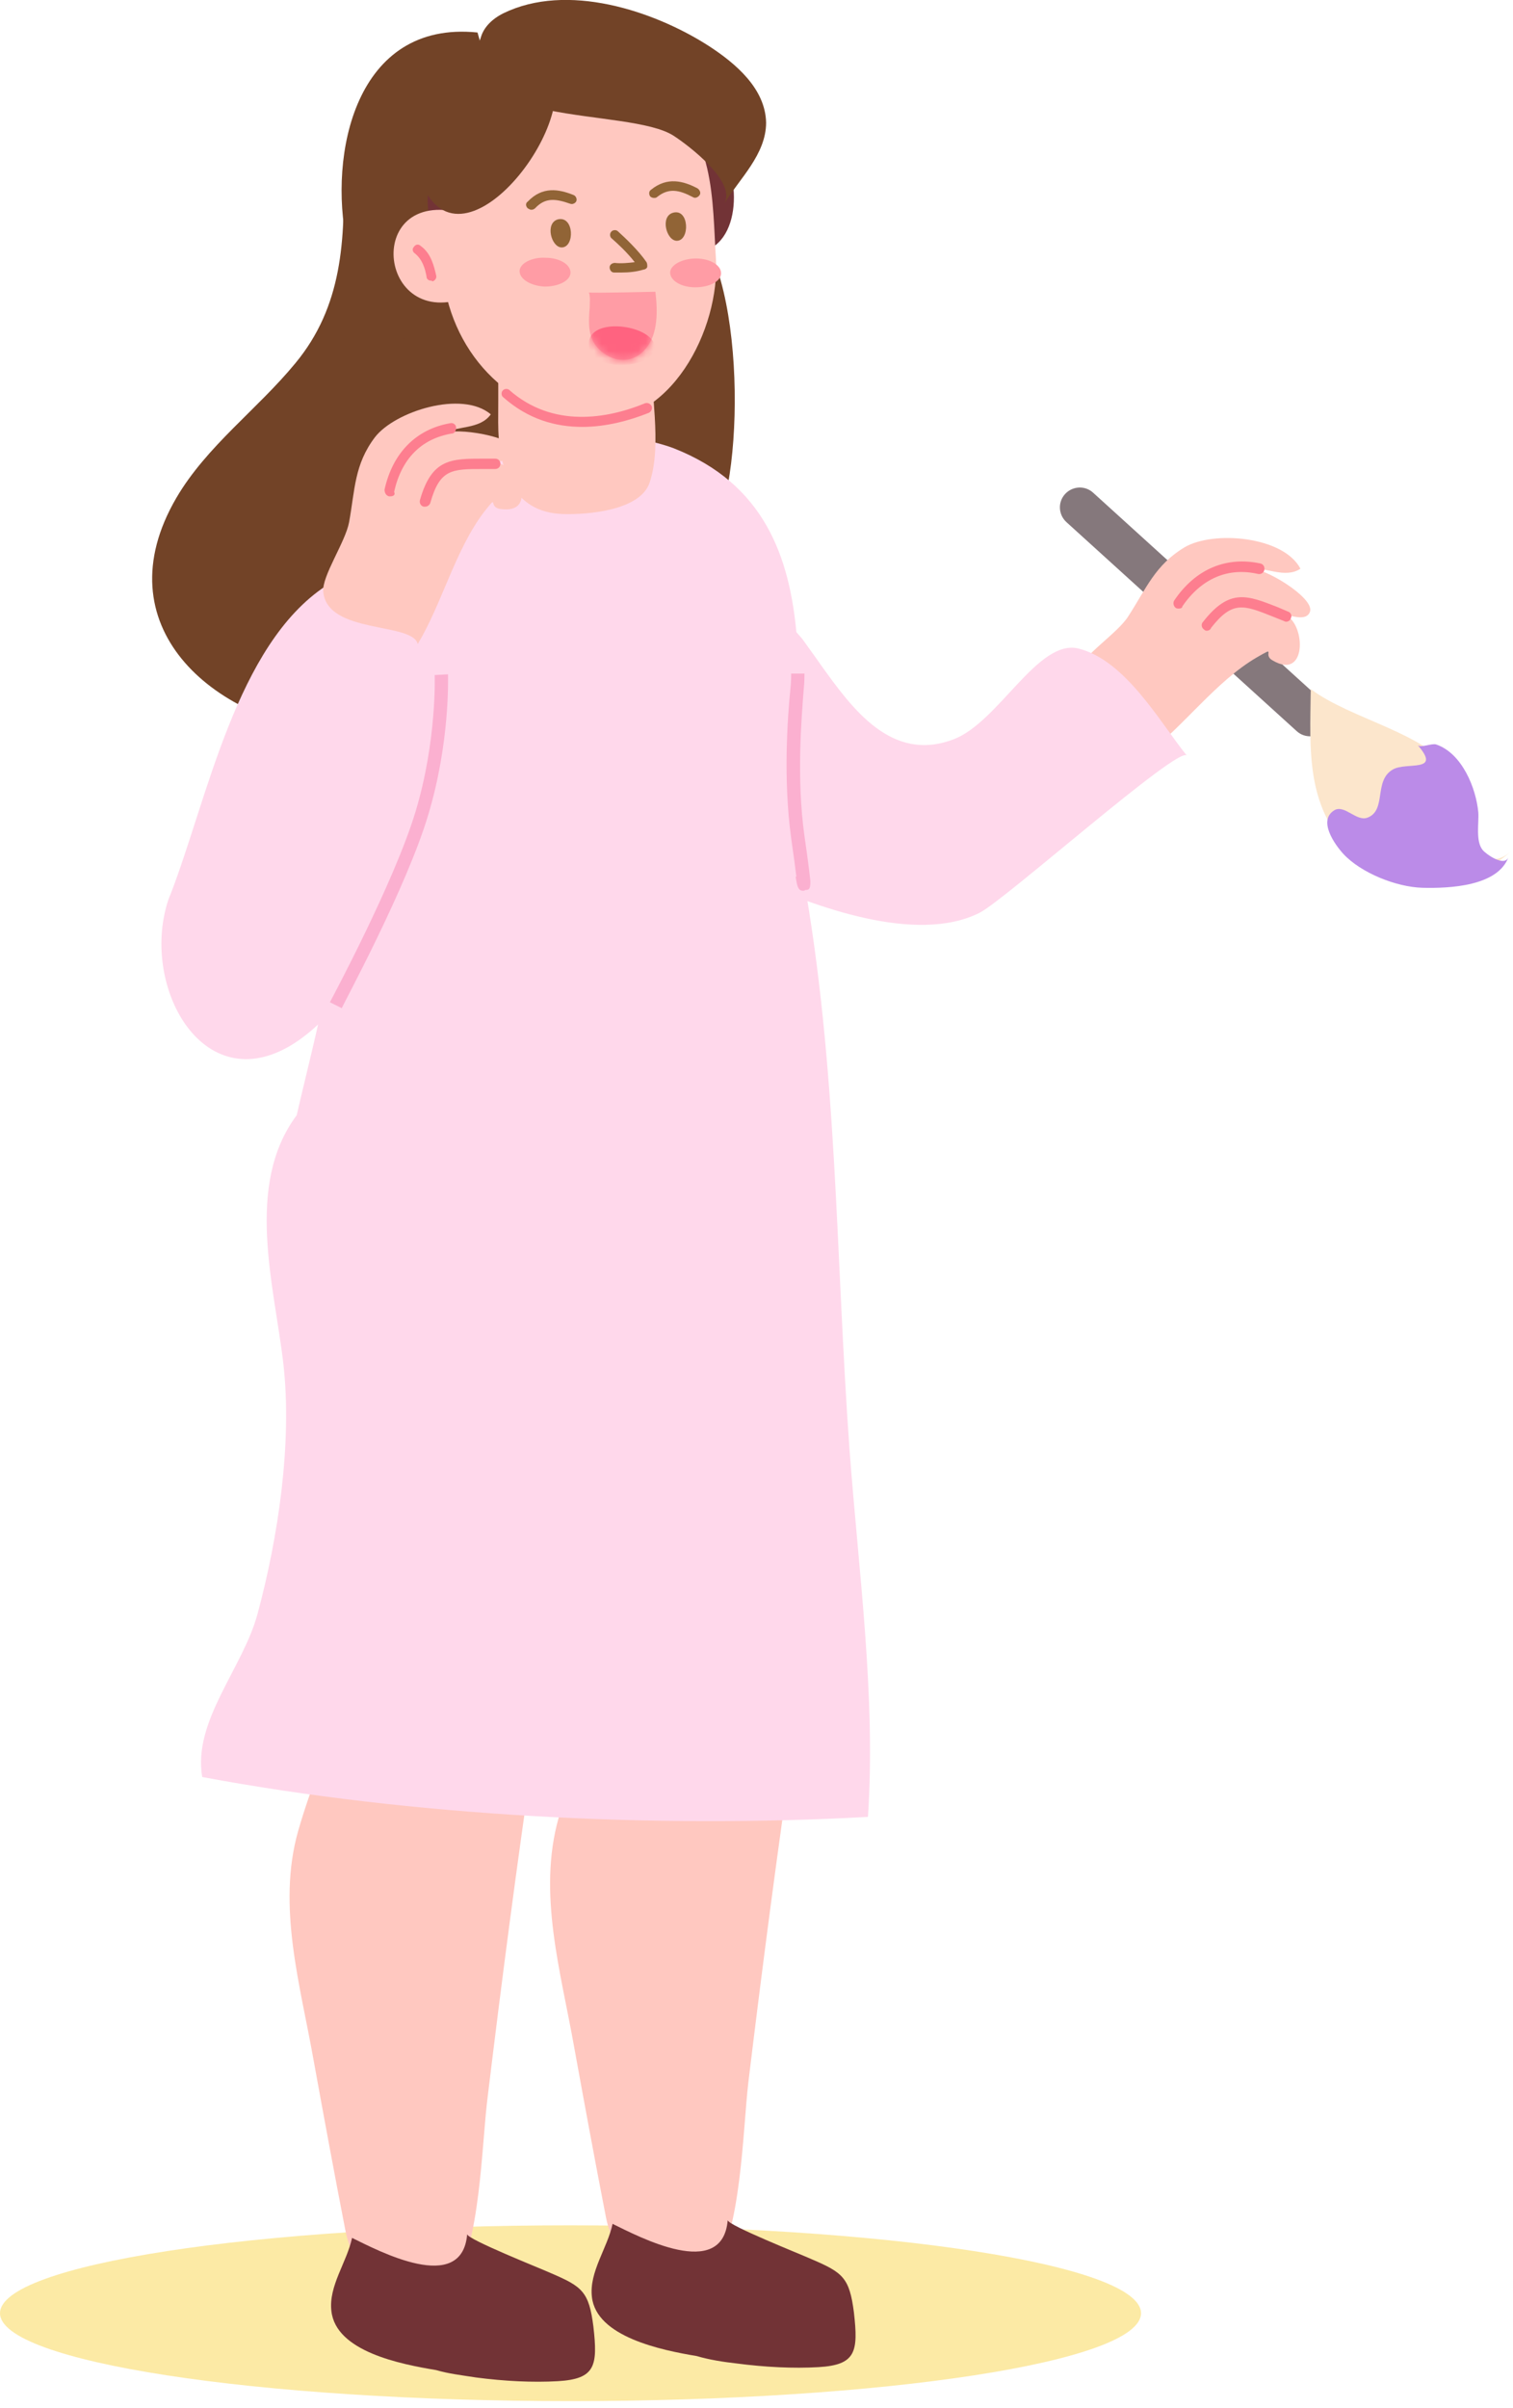 <svg width="205" height="326" viewBox="0 0 205 326" fill="none" xmlns="http://www.w3.org/2000/svg">
<g clip-path="url(#clip0_8_3211)">
<path opacity="0.5" d="M77.3 325.1C119.992 325.1 154.6 319.772 154.6 313.2C154.6 306.628 119.992 301.3 77.3 301.3C34.608 301.3 0 306.628 0 313.2C0 319.772 34.608 325.1 77.3 325.1Z" fill="#FAD64C"/>
<path d="M148.1 66.7C147 65.7 145.3 65.8 144.3 66.9C143.3 68 143.4 69.7 144.5 70.7L175.7 99C176.8 100 178.5 99.9 179.5 98.8C180.5 97.7 180.4 96 179.3 95L148.1 66.7Z" fill="#85787C"/>
<path d="M197.3 105C193.4 99.2 183.2 97.5 177.6 93.3C177.5 101.6 176.8 109.8 183.8 115.9C190.1 121.4 198.7 120.7 204.8 115.2C199.2 120.2 198.5 106.7 197.3 105Z" fill="#FCE6CC"/>
<path d="M192.7 120.2C189.2 120.1 184.4 118.2 182 115.6C180.9 114.4 178.5 111.1 180.8 109.7C182.2 108.9 183.8 111.3 185.3 110.7C187.9 109.7 186.1 105.7 188.7 104.2C190.5 103.1 195.4 104.7 192.1 100.9C192.5 101.3 194 100.6 194.6 100.8C198.1 102 200 106.7 200.3 110C200.4 111.4 199.9 113.9 200.9 115.1C201.3 115.6 203.9 117.5 204.4 116C203 120 196.4 120.3 192.7 120.2Z" fill="#BB8BE8"/>
<path d="M46.5 22.6C46.8 32.5 46.4 41.5 40 49.2C34.9 55.4 28 60.4 23.9 67.4C13.8 84.7 28.7 97.6 45.5 99.3C54.6 100.3 62.8 98.4 70.2 93C77.8 87.4 91.7 80.4 96.6 72C101.1 64.4 101.1 33.7 92.1 28.9" fill="#724327"/>
<path d="M105.9 215.4C109.3 222 108.7 227.9 107.6 235.2C105.3 250.9 103.3 266.2 101.4 281.9C100.6 288.8 100.5 301.8 96.5 308.1C90.4 317.5 83.3 306.3 82.1 300.2C80.6 292.5 79.2 284.9 77.8 277.2C76 267 72.8 256.3 75.7 246.1C79 234.6 84.2 226.2 85.5 213.4" fill="#FFC8C0"/>
<path d="M99.8 320C103.6 320.5 107.5 320.7 110.9 320.5C116 320.2 116.3 318.4 115.7 313.1C115.1 308.4 114.2 307.7 110 305.9C108.7 305.3 98.6 301.3 98.6 300.6C97.9 308.9 86.5 302.8 83 301.1C82.3 304.4 79.8 307.6 80.2 311C80.8 316.4 89.6 318.2 94.4 319C96.1 319.5 98 319.8 99.8 320Z" fill="#723336"/>
<path d="M70.6 217.2C74 223.8 73.4 229.7 72.3 237C70 252.7 68 268 66.1 283.7C65.2 290.6 65.2 303.6 61.2 309.9C55.1 319.3 48 308.1 46.8 302C45.3 294.3 43.9 286.7 42.5 279C40.7 268.8 37.5 258.1 40.4 247.9C43.7 236.4 48.9 228 50.2 215.2" fill="#FFC8C0"/>
<path d="M64.501 321.9C68.3 322.4 72.201 322.6 75.6 322.4C80.701 322.1 81.001 320.3 80.4 315C79.8 310.3 78.9 309.599 74.701 307.799C73.4 307.199 63.3 303.2 63.3 302.5C62.6 310.8 51.2 304.7 47.7 303C47.001 306.3 44.501 309.5 44.901 312.9C45.501 318.4 54.3 320.1 59.1 320.9C60.8 321.4 62.6 321.6 64.501 321.9Z" fill="#723336"/>
<path d="M160.5 74.1C156.5 76.5 155.3 79.7 152.9 83.4C151.5 85.7 146.7 88.7 146.1 90.8C144.4 96.4 155.7 99.2 155.3 102.2C160.4 98.3 164.8 92.2 170.3 89C173.1 87.4 171 88.6 172.4 89.4C177.4 92.4 176.9 83.5 173.6 83.1C174.6 83.2 177 84.3 177.5 82.8C178.1 80.9 171.1 76.7 169.3 77C171.4 76.7 174.1 78.4 176.2 77C173.9 72.6 164.4 71.8 160.5 74.1Z" fill="#FFC8C0"/>
<path d="M163.5 85.4C163.3 85.4 163.2 85.3 163.1 85.2C162.8 85 162.7 84.5 163 84.2C166.6 79.6 169 80.6 173.1 82.2C173.6 82.4 174 82.6 174.5 82.8C174.9 82.9 175.1 83.4 174.9 83.7C174.8 84.1 174.3 84.3 174 84.1C173.5 83.9 173 83.7 172.5 83.5C168.5 81.9 167 81.3 164.1 85C164 85.3 163.7 85.4 163.5 85.4Z" fill="#FD7E8F"/>
<path d="M159.7 82.399C159.6 82.399 159.4 82.399 159.3 82.299C159 82.099 158.9 81.599 159.1 81.299C162 76.999 166.2 75.299 170.8 76.299C171.2 76.399 171.4 76.799 171.3 77.199C171.2 77.599 170.8 77.799 170.4 77.699C166.4 76.799 162.8 78.299 160.2 82.099C160.2 82.299 160 82.399 159.7 82.399Z" fill="#FD7E8F"/>
<path d="M111.2 90C115.5 96 120.8 103.3 129.2 100.1C135.3 97.8 140.6 86.5 146.1 87.8C152.5 89.4 157.1 97.7 160.8 102.3C159.7 100.9 136 122 132.7 123.6C124.1 127.9 110.3 122.7 102.2 119.1C90.2 113.8 80.3 104 74.8 92.1C71.2 84.2 65.3 68.3 75.4 62.7C80.5 59.9 85.4 60.7 88.9 64.8C95.2 72.3 102.3 79.1 108.7 86.5C109.4 87.5 110.3 88.7 111.2 90Z" fill="#FFD8EB"/>
<path d="M34.9 218.5C37.7 208.1 39.6 195.4 38.4 184.7C37.2 174.2 33.1 160.5 40.2 151C43 138.8 46.3 128.1 45.5 115C44.5 98.6 47 76.9 60.3 64.7L68.6 60.7C72 56.3 86.9 59 91.3 60.7C115.7 70.3 105.5 100 108.8 118.5C113.5 144.5 113.2 170 115.1 196.2C116.3 212.5 118.7 229.7 117.6 246C88.6 247.6 55.8 245.9 27.4 240.6C26.1 233 32.9 225.9 34.9 218.5Z" fill="#FFD8EB"/>
<path d="M64.7 4.4C48.1 2.7 44.5 21 47 32.9C49.6 45.1 66.2 59.3 76.7 46.5" fill="#724327"/>
<path d="M64.5 34.1C67.9 42.2 67.5 48.9 67.5 57.2C67.5 63.2 69.3 69.4 76.3 69.6C79.7 69.7 86.7 69.1 88 65.4C89.8 60.1 88 52.8 88.3 47.1" fill="#FFC8C0"/>
<path d="M64.8 22C65.701 24.8 67.501 35.1 61.401 33.8C57.1 32.9 56.901 23.1 60.3 21.2" fill="#723336"/>
<path d="M97.001 19.4C100.501 23.1 100.701 33.4 94.501 34.2C87.701 35.1 83.701 20.2 89.801 17.8" fill="#723336"/>
<path d="M59.901 36.3C60.801 47.5 68.801 56.1 80.001 57C90.801 57.8 97.601 44.6 97.001 35C96.501 27.5 97.001 17 88.901 13.3C81.101 9.7 76.201 10.4 69.701 15.2C63.001 20.2 59.201 27.5 59.901 36.3Z" fill="#FFC8C0"/>
<path d="M90.801 36.9C90.801 38 92.301 38.9 94.201 38.9C96.101 38.9 97.701 38.1 97.701 37C97.701 35.9 96.201 35 94.301 35C92.401 35 90.801 35.9 90.801 36.9Z" fill="#FF9CA5"/>
<path d="M70.4 36.7C70.4 37.8 71.9 38.7 73.8 38.8C75.7 38.8 77.3 38 77.3 36.9C77.3 35.8 75.8 34.9 73.9 34.9C72 34.8 70.4 35.7 70.4 36.7Z" fill="#FF9CA5"/>
<path d="M65.3 29.8C49.6 23 50.3 43.5 61.8 40.7L65.3 29.8Z" fill="#FFC8C0"/>
<path d="M58.4 38C58.1 38 57.8 37.8 57.8 37.5C57.6 36.3 57.2 35.1 56.2 34.3C55.9 34.1 55.8 33.7 56.1 33.4C56.3 33.1 56.7 33 57 33.3C58.4 34.3 58.8 36 59.1 37.3C59.2 37.7 58.9 38 58.6 38.1C58.5 38 58.5 38 58.4 38Z" fill="#FD7E8F"/>
<path d="M65.201 4.9C65.601 3.7 66.601 2.6 68.201 1.8C76.801 -2.4 88.501 1.4 96.001 6.2C99.701 8.6 103.701 12 103.801 16.6C103.801 20.9 100.201 24.2 98.101 27.6C99.901 24.7 93.301 19.7 91.301 18.4C85.201 14.4 60.701 17.6 65.201 4.9Z" fill="#724327"/>
<path d="M56.401 22.5C56.401 22.4 56.401 22.3 56.301 22.2C54.201 12.9 68.801 -2.3 74.701 9.6C78.701 17.5 60.701 39.9 56.401 22.5Z" fill="#724327"/>
<path d="M72 28.4C71.8 28.4 71.7 28.3 71.5 28.2C71.2 27.9 71.2 27.5 71.5 27.3C73.5 25.2 75.7 25.6 77.7 26.4C78 26.5 78.2 26.9 78.1 27.2C78 27.5 77.6 27.7 77.3 27.6C75.3 26.9 73.9 26.7 72.5 28.2C72.4 28.3 72.2 28.4 72 28.4Z" fill="#916436"/>
<path d="M88.6 26.8C88.4 26.8 88.2 26.7 88.1 26.6C87.9 26.3 87.9 25.9 88.2 25.7C90.4 23.9 92.6 24.5 94.5 25.5C94.8 25.7 95 26.1 94.8 26.4C94.6 26.7 94.2 26.9 93.9 26.7C92 25.7 90.6 25.4 89 26.7C88.9 26.8 88.7 26.8 88.6 26.8Z" fill="#916436"/>
<path d="M79.901 41.6C79.701 44.1 79.601 46.3 81.901 47.9C83.801 49.2 86.001 49 87.501 47.2C89.201 45.2 89.101 42 88.801 39.5C88.801 39.5 80.601 39.7 79.801 39.6C80.001 40.3 79.901 40.9 79.901 41.6Z" fill="#FF9CA5"/>
<mask id="mask0_8_3211" style="mask-type:luminance" maskUnits="userSpaceOnUse" x="79" y="39" width="10" height="10">
<path d="M79.901 41.6C79.701 44.1 79.601 46.3 81.901 47.9C83.801 49.2 86.001 49 87.501 47.2C89.201 45.2 89.101 42 88.801 39.5C88.801 39.5 80.601 39.7 79.801 39.6C80.001 40.3 79.901 40.9 79.901 41.6Z" fill="white"/>
</mask>
<g mask="url(#mask0_8_3211)">
<path d="M79.801 46.9C80.401 50.9 89.801 49.7 88.601 46.5C87.601 43.8 79.301 42.9 79.801 46.9Z" fill="#FF6380"/>
</g>
<path d="M78.9 57.8C75.3 57.8 71.6 56.8 68.2 53.8C67.9 53.6 67.9 53.1 68.1 52.9C68.3 52.6 68.8 52.6 69 52.8C74.9 58 82.3 56.7 87.4 54.6C87.7 54.5 88.1 54.6 88.3 55C88.4 55.3 88.3 55.7 87.9 55.9C85.4 56.9 82.2 57.8 78.9 57.8Z" fill="#FD7E8F"/>
<path d="M75.6 29.7C77.8 29.2 77.9 33.5 76.1 33.5C74.701 33.5 73.8 30.2 75.6 29.7Z" fill="#916436"/>
<path d="M91.2 28.8C93.4 28.2 93.5 32.6 91.7 32.6C90.3 32.6 89.4 29.3 91.2 28.8Z" fill="#916436"/>
<path d="M84.201 36.9C83.901 36.9 83.501 36.9 83.201 36.9C82.801 36.9 82.601 36.5 82.601 36.2C82.601 35.8 83.001 35.6 83.301 35.6C84.201 35.7 85.101 35.6 86.001 35.5C85.001 34.2 83.701 33 82.901 32.3C82.601 32.1 82.601 31.6 82.801 31.4C83.001 31.1 83.501 31.1 83.701 31.3C84.701 32.2 86.501 33.9 87.601 35.5C87.701 35.7 87.701 35.9 87.701 36.1C87.701 36.3 87.401 36.5 87.201 36.5C86.201 36.8 85.201 36.9 84.201 36.9Z" fill="#916436"/>
<path d="M22.3 123.7C22.5 122.8 22.7 122 23.1 121.1C28.1 108.2 32 87.3 44.2 79.3C60.3 68.9 58 92 56.3 101.4C54.2 113.1 51.8 131.5 42.1 139.6C29.2 150.5 19.7 135.7 22.3 123.7Z" fill="#FFD8EB"/>
<path d="M50.8 59.2C48 62.9 48.1 66.3 47.3 70.7C46.8 73.4 43.6 78 43.8 80.1C44.3 85.9 55.9 84.2 56.6 87.2C59.9 81.7 61.7 74.4 65.6 69.3C67.6 66.8 66.1 68.6 67.7 68.9C73.5 69.8 69.6 61.7 66.4 62.7C67.4 62.4 70 62.5 69.9 61C69.7 59.1 61.7 57.8 60.1 58.7C61.9 57.6 65 58.2 66.5 56.1C62.6 52.8 53.5 55.7 50.8 59.2Z" fill="#FFC8C0"/>
<path d="M57.6 68.6C57.501 68.6 57.501 68.6 57.401 68.6C57.001 68.5 56.8 68.1 56.901 67.7C58.501 62.1 61.1 62.1 65.501 62.1C66.001 62.1 66.501 62.1 67.1 62.1C67.501 62.1 67.8 62.4 67.8 62.8C67.8 63.2 67.501 63.5 67.1 63.5C66.501 63.5 66.001 63.5 65.501 63.5C61.2 63.5 59.6 63.5 58.3 68.1C58.2 68.4 57.901 68.6 57.6 68.6Z" fill="#FD7E8F"/>
<path d="M52.9 67.2C52.8 67.2 52.8 67.2 52.7 67.2C52.3 67.1 52.1 66.7 52.1 66.3C53.2 61.3 56.4 58.1 61 57.3C61.4 57.2 61.8 57.5 61.8 57.9C61.8 58.3 61.6 58.7 61.2 58.7C57.1 59.4 54.4 62.1 53.4 66.6C53.6 67 53.3 67.2 52.9 67.2Z" fill="#FD7E8F"/>
<path d="M46.3 136.5L44.7 135.7C44.8 135.5 53.4 119.5 56.3 109.9C59.2 100.3 58.9 91.5 58.9 91.4L60.7 91.3C60.7 91.7 61 100.5 58 110.4C55.1 120.1 46.6 135.8 46.3 136.5Z" fill="#FBB0D0"/>
<path d="M108.8 120.6C108.1 120.6 108 119.9 107.8 118.7H107.9C107.8 117.8 107.6 116.3 107.2 113.5C106.1 105.5 106.7 97.2 107.1 93.2C107.2 92.3 107.2 91.5 107.2 91.2H109C109 91.6 109 92.3 108.9 93.3C108.6 97.2 107.9 105.4 109 113.2C109.5 116.6 109.7 118.4 109.8 119.3V119.4C109.8 120.4 109.6 120.5 109.1 120.5C109 120.6 108.9 120.6 108.8 120.6Z" fill="#FBB0D0"/>
</g>
<defs>
<clipPath id="clip0_8_3211">
<rect width="204.8" height="325.1" fill="white"/>
</clipPath>
</defs>
</svg>
